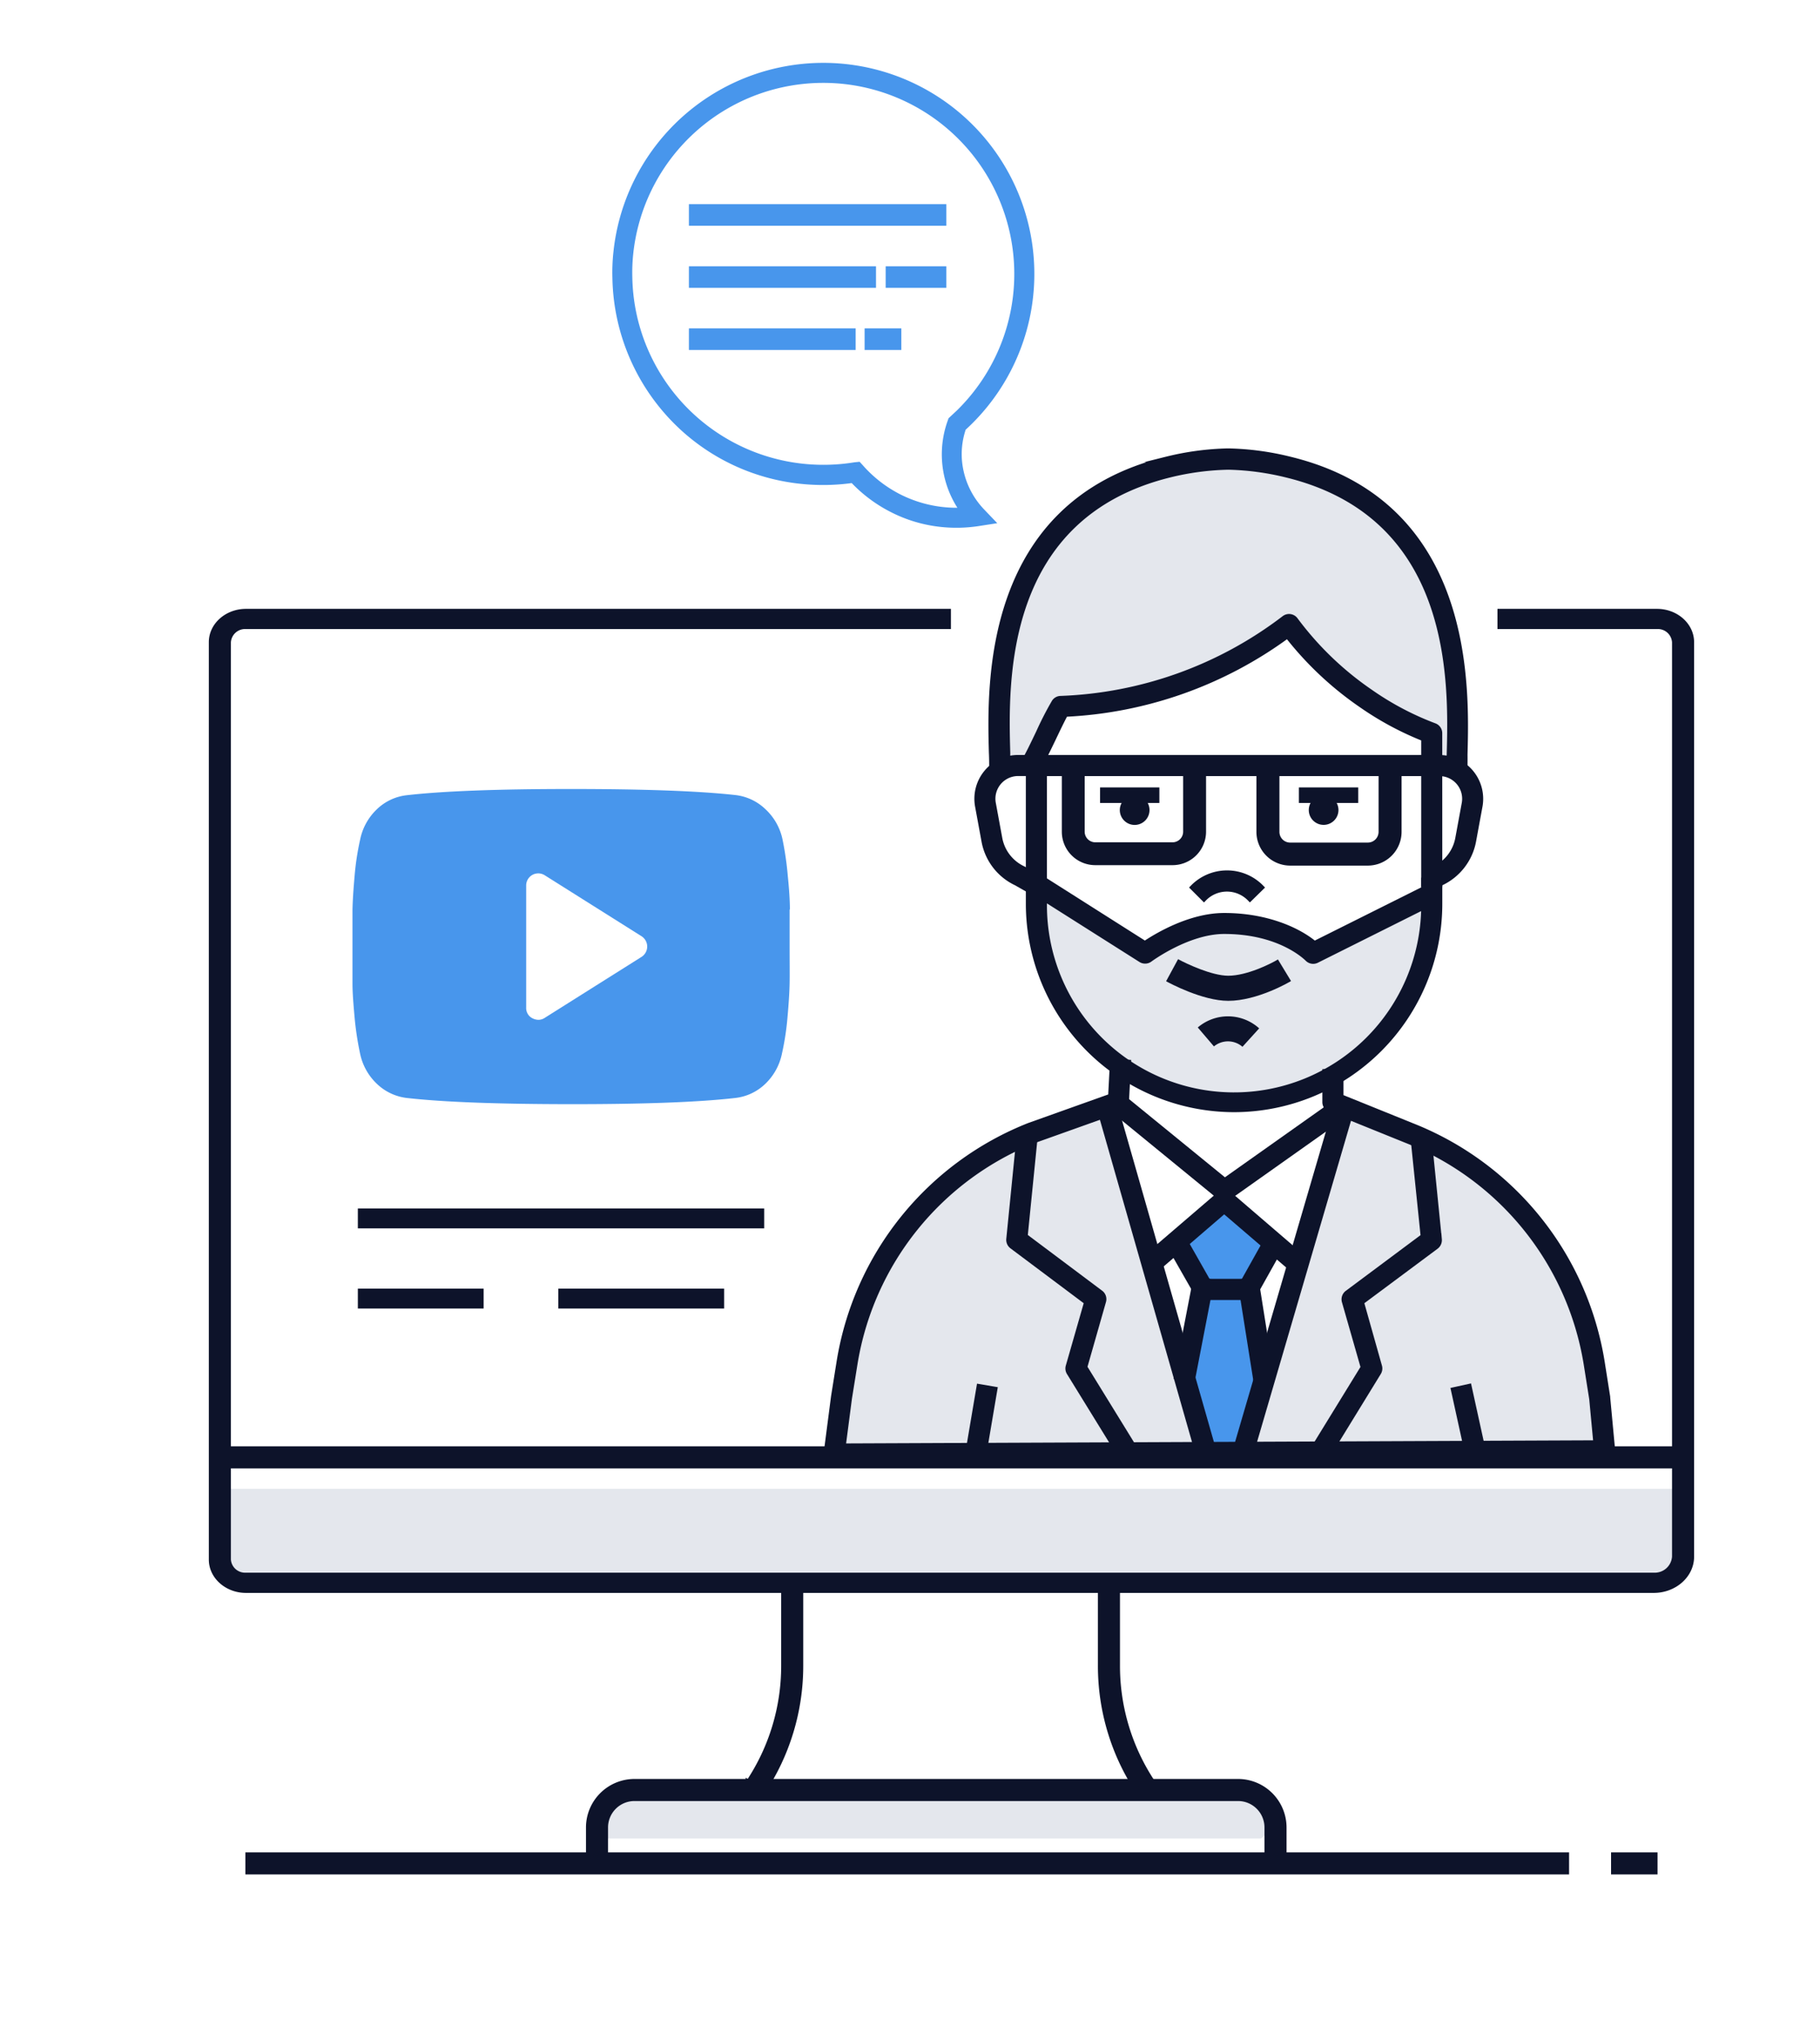 <svg id="Layer_1" data-name="Layer 1" xmlns="http://www.w3.org/2000/svg" viewBox="0 0 329.88 369.79"><defs><style>.cls-1{fill:#e4e7ed;}.cls-2,.cls-4{fill:#4896ec;}.cls-2{stroke:#4896ec;stroke-width:2px;}.cls-2,.cls-3{stroke-miterlimit:10;}.cls-3,.cls-5{fill:#0d132a;}.cls-3{stroke:#0d132a;}</style></defs><path class="cls-1" d="M223.17,324.06H116.06a7.4,7.4,0,0,0-7.4,7.39l-2,1.76H228.57l2-1.76A7.39,7.39,0,0,0,223.17,324.06Z"/><polygon class="cls-2" points="213.94 223.47 221.89 217.19 230.45 226.77 226.25 235.11 230.45 249.6 224.2 264.68 218.73 262.96 213.34 249.55 218.15 235.11 213.34 225.79 213.94 223.47"/><rect class="cls-1" x="40.98" y="269.83" width="264.13" height="16.02"/><rect class="cls-2" x="125.87" y="38" width="44.65" height="1.91"/><rect class="cls-2" x="125.87" y="49.26" width="31.91" height="1.91"/><rect class="cls-2" x="125.87" y="60.52" width="28.22" height="1.91"/><path class="cls-2" d="M170.75,94.52a24.79,24.79,0,0,1-9-2.69,25.29,25.29,0,0,1-7-5.34,37.7,37.7,0,0,1-9.37.22,36.93,36.93,0,0,1-21.31-9.53A37.3,37.3,0,0,1,112,50.36a33.18,33.18,0,0,1,.17-4.5,37.25,37.25,0,1,1,62,31.45,15.1,15.1,0,0,0-.84,5.76A15.64,15.64,0,0,0,177.63,93l1.08,1.13-1.55.24A25.68,25.68,0,0,1,170.75,94.52Zm-15.34-9.78.3.33a23.87,23.87,0,0,0,6.82,5.32,23.58,23.58,0,0,0,12.88,2.55,17,17,0,0,1-2.69-16.37l.07-.2.15-.14A35.63,35.63,0,1,0,113.77,46a33.28,33.28,0,0,0-.16,4.29,35.61,35.61,0,0,0,32,34.77,36,36,0,0,0,9.39-.28Z"/><rect class="cls-2" x="157.71" y="60.52" width="4.66" height="1.91"/><rect class="cls-2" x="161.53" y="49.26" width="8.99" height="1.91"/><path class="cls-3" d="M232.69,337.72h-3v-6.51a5.29,5.29,0,0,0-5.29-5.29H115a5.29,5.29,0,0,0-5.29,5.29v6.51h-3v-6.51a8.3,8.3,0,0,1,8.29-8.29H224.4a8.3,8.3,0,0,1,8.29,8.29Z"/><path class="cls-3" d="M138.16,324.78l-2.5-1.67a38.08,38.08,0,0,0,6.43-21.23V288h3v13.89A41.16,41.16,0,0,1,138.16,324.78Z"/><path class="cls-3" d="M206.43,324.78a41.08,41.08,0,0,1-6.93-22.9V288h3v13.89a38.15,38.15,0,0,0,6.42,21.23Z"/><path class="cls-3" d="M299.73,288.2H44.59c-3.44,0-6.24-2.49-6.24-5.54V116.39c0-3.06,2.8-5.54,6.24-5.54H171.86v2.66H44.59a3.08,3.08,0,0,0-3.24,2.88V282.66a3.07,3.07,0,0,0,3.24,2.87H299.73a3.63,3.63,0,0,0,3.83-3.39V116.39a3.07,3.07,0,0,0-3.23-2.88H271.92v-2.66h28.41c3.43,0,6.23,2.48,6.23,5.54V282.14C306.56,285.48,303.5,288.2,299.73,288.2Z"/><rect class="cls-3" x="40.98" y="262.63" width="262.95" height="3"/><rect class="cls-3" x="65.36" y="219.52" width="72.65" height="2.61"/><rect class="cls-3" x="65.36" y="234.05" width="21.8" height="2.61"/><rect class="cls-3" x="101.69" y="234.05" width="29.06" height="2.61"/><rect class="cls-3" x="292.51" y="336.22" width="7.42" height="3"/><rect class="cls-3" x="44.98" y="336.22" width="238.92" height="3"/><path class="cls-4" d="M143.17,164.86q0-2.42-.38-6.1a56.23,56.23,0,0,0-.95-6.59,10.36,10.36,0,0,0-3.08-5.49,9.36,9.36,0,0,0-5.52-2.59Q123.4,143,103.5,143t-29.73,1.12a9.28,9.28,0,0,0-5.5,2.59,10.45,10.45,0,0,0-3,5.49,48.41,48.41,0,0,0-1,6.59q-.33,3.69-.38,6.1c0,1.61,0,3.84,0,6.7s0,5.09,0,6.7.16,3.64.38,6.09a55.92,55.92,0,0,0,1,6.59,10.46,10.46,0,0,0,3.08,5.5A9.42,9.42,0,0,0,73.77,199q9.84,1.11,29.73,1.12T133.24,199a9.33,9.33,0,0,0,5.5-2.59,10.48,10.48,0,0,0,3-5.5,48.16,48.16,0,0,0,1-6.59c.22-2.45.35-4.49.38-6.09s0-3.84,0-6.7,0-5.09,0-6.7Zm-26.88,8.56L98.73,184.48a2,2,0,0,1-1.17.35,2.43,2.43,0,0,1-1.06-.28,2.07,2.07,0,0,1-1.13-1.94V160.5a2.19,2.19,0,0,1,3.36-1.87l17.56,11.06a2.22,2.22,0,0,1,0,3.73Z"/><polygon class="cls-1" points="187.96 160.84 207.28 173.15 216.07 168.42 227.65 167.82 238.49 173.15 259.51 161.9 258.89 170.07 255.74 180.53 242.46 195.05 228.88 199.62 214.63 199.62 199.04 190.4 190.25 178.58 187.32 168.5 187.96 160.84"/><polygon class="cls-1" points="181.2 136.96 183.9 110.68 195.7 92.2 212.41 84.3 227.65 84.3 246.21 89.9 256.92 99.83 264.02 120.01 264.02 139.23 259.51 138.75 259.51 133.81 248.36 125.43 238.01 120.41 233.36 115.17 229.4 116.41 213.51 124.81 200.39 127.01 190.7 129.01 186.98 138.75 181.2 136.96"/><path class="cls-1" d="M243.55,200.72,226.07,263c26.64.07,64.79.6,64.79.6L289.54,247A53.84,53.84,0,0,0,256,205.36l-10.23-3.8C245,201.25,244.24,201,243.55,200.72Z"/><path class="cls-1" d="M207.4,224.17l-6.32-24.55a18.09,18.09,0,0,1-3.75,1.94l-10.26,3.8A53.85,53.85,0,0,0,153.52,247l-2.33,16.53c19.52.75,41.75-.54,67.54-.61Z"/><path class="cls-3" d="M226.25,235.11h-8.1a1.43,1.43,0,0,1-1.23-.72l-5.43-9.52,2.45-1.4,5,8.81h6.45l4.28-7.65,2.46,1.38-4.68,8.37A1.41,1.41,0,0,1,226.25,235.11Z"/><rect class="cls-3" x="207.41" y="239.55" width="18.05" height="2.82" transform="translate(-61.23 407.71) rotate(-79.06)"/><rect class="cls-3" x="226.24" y="231.99" width="2.82" height="17.94" transform="translate(-34.94 38.64) rotate(-9.01)"/><rect class="cls-3" x="171.73" y="256.25" width="12.28" height="2.82" transform="translate(-105.9 389.95) rotate(-80.38)"/><rect class="cls-3" x="264.73" y="251.47" width="2.82" height="11.75" transform="translate(-49.03 63.12) rotate(-12.39)"/><path class="cls-3" d="M261.2,160,260,157.48a7.63,7.63,0,0,0,4.27-5.52l1.17-6.35a4.61,4.61,0,0,0-4.54-5.45h-3.19v-2.82h3.19a7.44,7.44,0,0,1,7.31,8.78l-1.17,6.35A10.46,10.46,0,0,1,261.2,160Z"/><path class="cls-3" d="M186.58,161.35,184.2,160a10.41,10.41,0,0,1-5.8-7.54l-1.17-6.35a7.44,7.44,0,0,1,7.31-8.78h3.31v2.82h-3.31a4.61,4.61,0,0,0-4.54,5.45l1.17,6.35a7.63,7.63,0,0,0,4.27,5.52l.1.05,2.42,1.35Z"/><path class="cls-3" d="M260.92,160.25H258.1V133.86a55.77,55.77,0,0,1-11.34-6.1,60.22,60.22,0,0,1-13.4-12.59,73.82,73.82,0,0,1-40.27,14.24c-.58,1.05-1.46,2.89-2.25,4.55-1.13,2.34-2.19,4.55-2.82,5.49l-2.34-1.58c.52-.76,1.63-3.08,2.61-5.13a59,59,0,0,1,2.82-5.49,1.38,1.38,0,0,1,1.12-.62,71,71,0,0,0,40.55-14.55,1.4,1.4,0,0,1,2,.28,57,57,0,0,0,13.59,13.07A52.49,52.49,0,0,0,260,131.57a1.4,1.4,0,0,1,.91,1.32Z"/><rect class="cls-3" x="186.44" y="136.96" width="2.82" height="23.29"/><path class="cls-3" d="M265.48,139.55h-2.82c0-.78,0-1.72.06-2.82.35-12.93,1.18-43.22-29.56-50.69a48.41,48.41,0,0,0-10.5-1.41h0A48.3,48.3,0,0,0,212.17,86c-30.74,7.47-29.91,37.53-29.56,50.37,0,1.09,0,2,0,2.82h-2.82c0-.75,0-1.67-.05-2.74-.34-12.36-1.24-45.18,31.71-53.19a50.33,50.33,0,0,1,11.11-1.49h.08a50.19,50.19,0,0,1,11.13,1.49c33,8,32.06,41.06,31.72,53.51C265.51,137.88,265.48,138.81,265.48,139.55Z"/><path class="cls-3" d="M226.55,162.85a5.81,5.81,0,0,0-8.33,0l-2-2a8.66,8.66,0,0,1,12.37,0Z"/><path class="cls-3" d="M223.68,201.07a37.29,37.29,0,0,1-37.24-37.24v-3.58a1.41,1.41,0,0,1,2.17-1.19l18.91,12c2.14-1.44,8.18-5.09,14.37-5.09,7.65,0,13.39,2.61,16.36,5.09l19.85-9.92v-.92a1.41,1.41,0,0,1,2.82,0v3.58A37.28,37.28,0,0,1,223.68,201.07Zm-34.42-38.25v1a34.42,34.42,0,0,0,68.84.49l-19.46,9.73a1.4,1.4,0,0,1-1.62-.27c-.51-.5-5.25-5-15.13-5-6.6,0-13.42,5.05-13.49,5.1a1.42,1.42,0,0,1-1.6.06Z"/><rect class="cls-3" x="187.85" y="137.34" width="71.66" height="2.82"/><path class="cls-3" d="M247.93,156.38H233.84a5.62,5.62,0,0,1-5.61-5.61V139.23h3.17v11.54a2.44,2.44,0,0,0,2.44,2.44h14.09a2.45,2.45,0,0,0,2.44-2.44V139.23h3.17v11.54A5.62,5.62,0,0,1,247.93,156.38Z"/><path class="cls-5" d="M242.6,146.81a2.69,2.69,0,1,1-2.69-2.69A2.69,2.69,0,0,1,242.6,146.81Z"/><rect class="cls-5" x="235.43" y="142.71" width="10.75" height="2.82"/><path class="cls-3" d="M212.53,156.3h-14a5.56,5.56,0,0,1-5.57-5.56v-12h3.14v12a2.43,2.43,0,0,0,2.43,2.42h14a2.43,2.43,0,0,0,2.42-2.42v-12h3.15v12A5.57,5.57,0,0,1,212.53,156.3Z"/><path class="cls-5" d="M208.35,146.81a2.69,2.69,0,1,1-3.73-2.47,2.58,2.58,0,0,1,1-.22A2.69,2.69,0,0,1,208.35,146.81Z"/><rect class="cls-5" x="199.39" y="142.71" width="10.75" height="2.82"/><path class="cls-3" d="M234.38,230.14l-12.49-10.71-11.62,10-1.84-2.14L221,216.5a1.42,1.42,0,0,1,1.84,0L236.22,228Z"/><rect class="cls-3" x="202.73" y="230.5" width="63.49" height="2.82" transform="translate(-53.96 391.81) rotate(-73.69)"/><rect class="cls-3" x="208.03" y="198.39" width="2.82" height="65.83" transform="translate(-55.49 66.44) rotate(-15.95)"/><path class="cls-3" d="M151.19,265a1.37,1.37,0,0,1-1.05-.48,1.41,1.41,0,0,1-.35-1.11l1.34-10.32,1-6.25A55.51,55.51,0,0,1,186.55,204l14.8-5.28.33-6.3,2.82.15-.38,7.23a1.41,1.41,0,0,1-.94,1.26l-15.64,5.58a52.64,52.64,0,0,0-32.62,40.58l-1,6.22-1.13,8.67,136.51-.57-.75-8-1-6.3a52.66,52.66,0,0,0-32.66-40.59l-13.82-5.59a1.43,1.43,0,0,1-.89-1.3l0-5.49,2.83,0,0,4.55,12.93,5.23a55.48,55.48,0,0,1,34.41,42.77l1,6.34a.28.28,0,0,1,0,.09l.9,9.61a1.41,1.41,0,0,1-1.4,1.54L151.2,265Z"/><path class="cls-3" d="M221.89,217.19a1.41,1.41,0,0,1-.89-.32l-19.71-16.12,1.79-2.18L222,214l19.37-13.71,1.63,2.3-20.24,14.33A1.38,1.38,0,0,1,221.89,217.19Z"/><path class="cls-3" d="M203.1,263.83l-9.28-15.06a1.41,1.41,0,0,1-.16-1.13L197,236l-13.56-10.16a1.42,1.42,0,0,1-.55-1.27l1.79-17.92,2.81.28-1.72,17.13,13.7,10.27a1.4,1.4,0,0,1,.51,1.51l-3.41,11.95,8.95,14.53Z"/><path class="cls-3" d="M240.53,263.94l-2.4-1.48,9-14.64-3.42-11.95a1.42,1.42,0,0,1,.51-1.51L258,224.09,256.24,207l2.8-.28,1.8,17.92a1.45,1.45,0,0,1-.56,1.27L246.72,236,250,247.64a1.41,1.41,0,0,1-.16,1.13Z"/><path class="cls-5" d="M222.63,181.39c-4.68,0-10.61-3.19-11.27-3.55l2.17-4c1.52.83,6.11,3,9.1,3,3.34,0,7.65-2.13,9-2.95L234,177.8C233.72,178,227.88,181.39,222.63,181.39Z"/><path class="cls-5" d="M225.2,189.72a4,4,0,0,0-5.17-.07l-2.93-3.43a8.43,8.43,0,0,1,11.13.16Z"/></svg>